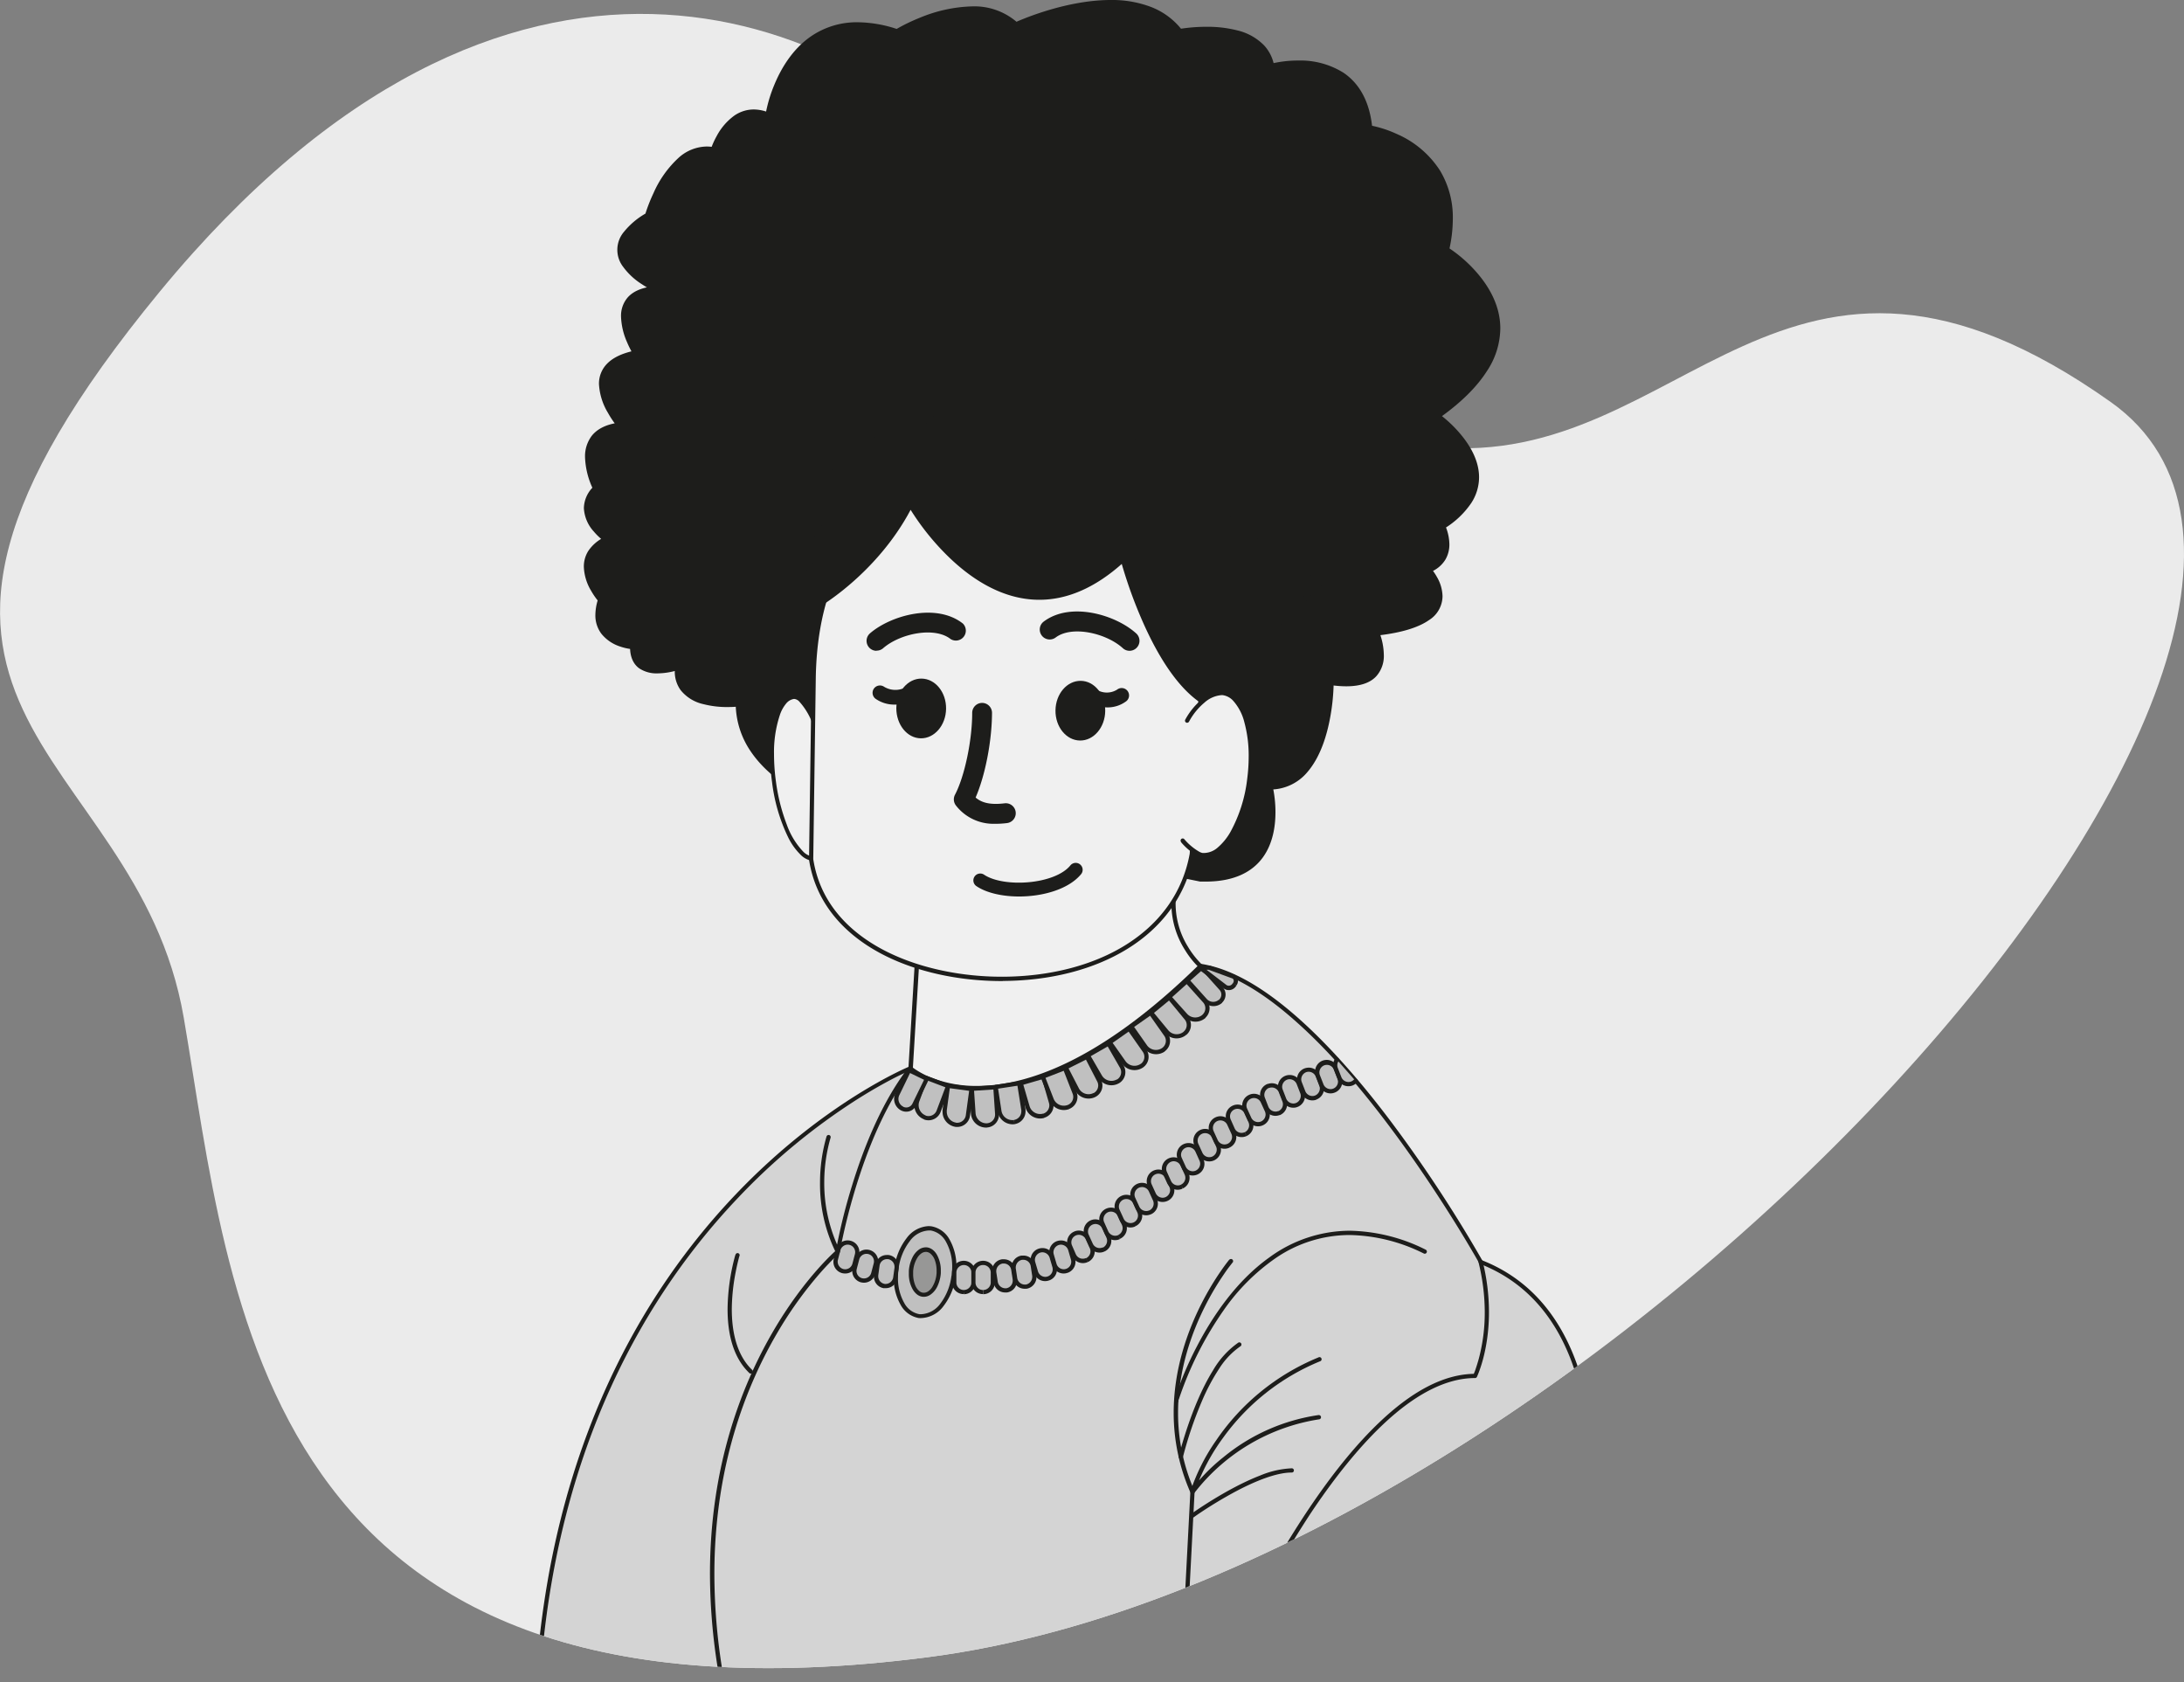 <svg xmlns="http://www.w3.org/2000/svg" xmlns:xlink="http://www.w3.org/1999/xlink" viewBox="0 0 564.33 434.56"><rect x="0" y="0" width="564.33" height="434.56" fill="#808080" stroke="none"/><defs><style>.cls-1{fill:none;}.cls-2{fill:#ebebeb;}.cls-3{clip-path:url(#clip-path);}.cls-4{fill:#d4d4d4;}.cls-5{fill:#1d1d1b;}.cls-6{fill:#f0f0f0;}.cls-7{fill:silver;}.cls-8{fill:#979796;}</style><clipPath id="clip-path" transform="translate(0 -63.25)"><path class="cls-1" d="M261.43,13.08C225.76-27.3,131.63,28.94,41.3,138.57s-6.17,115.8,6.18,187.6S66,513.77,239.71,491.38,630,227.11,545.43,167.13C460.51,106.92,424.59,41.72,360.51,35.54S277.9,31.73,261.43,13.08Z"/></clipPath></defs><g id="Layer_2" data-name="Layer 2"><g id="Layer_1-2" data-name="Layer 1"><path class="cls-2" d="M254.59,107.69c-35.67-40.38-123-78.75-213.29,30.88s-6.17,115.8,6.18,187.6S66,513.77,239.71,491.38,630,227.11,545.43,167.13C460.51,106.92,435,184.89,371,178.71S271.06,126.33,254.59,107.69Z" transform="translate(0 -63.25)"/><g class="cls-3"><path class="cls-4" d="M235.28,339.25s-87.94,35.84-96.28,158H425s4.17-28.68-14.77-38c0,0,9.31-55.52-27.6-70,0,0-39.8-71.49-72.37-76.5Z" transform="translate(0 -63.25)"/><path class="cls-5" d="M235.28,339.25l-.21-.51s-22.1,9-45.2,33.32S142.63,436,138.45,497.22a.55.55,0,0,0,.55.58H425a.55.55,0,0,0,.54-.47,52.76,52.76,0,0,0,.39-6.75,50.1,50.1,0,0,0-2.68-16.81c-2.17-6-6.05-11.68-12.77-15l-.25.49.54.1a99.89,99.89,0,0,0,1.06-15.18c0-8.8-1-20.18-5.16-30.61s-11.4-19.92-23.84-24.78l-.2.51.48-.26a349.15,349.15,0,0,0-24-36.44c-7-9.27-15.08-18.7-23.43-26.14s-17-12.91-25.33-14.2l-.26,0-74.94,26.44h0l.21.51.18.51,74.93-26.44-.18-.51-.08.54c8,1.22,16.5,6.56,24.76,13.94,12.41,11,24.23,26.63,32.93,39.44,4.35,6.41,7.92,12.12,10.41,16.23,1.24,2.06,2.21,3.71,2.87,4.85s1,1.77,1,1.77a.55.55,0,0,0,.28.24c12.1,4.74,19.15,13.93,23.21,24.16s5.09,21.49,5.08,30.21c0,4.4-.26,8.16-.52,10.81-.13,1.32-.26,2.37-.35,3.09-.05.36-.09.63-.12.82s0,.27,0,.27a.56.56,0,0,0,.29.59c6.42,3.15,10.12,8.57,12.24,14.37a49.26,49.26,0,0,1,2.61,16.44c0,2-.1,3.63-.19,4.79-.05.58-.1,1-.13,1.34l-.06.47.54.08v-.55H139v.55l.54,0c4.17-61,28.17-100.32,51.12-124.47a162.65,162.65,0,0,1,31-25.6c4.17-2.63,7.62-4.5,10-5.71,1.2-.6,2.14-1,2.78-1.33l.73-.32.24-.11-.2-.5.18.51Z" transform="translate(0 -63.25)"/><path class="cls-6" d="M236.86,312.81l-1.58,26.44s25.34,22.22,74.93-26.44c0,0-7.36-6.63-7-16.73Z" transform="translate(0 -63.25)"/><path class="cls-5" d="M236.86,312.81l-.54,0-1.59,26.43a.55.55,0,0,0,.19.45c.06,0,6,5.2,17.56,5.2,12.7,0,32.14-6.17,58.11-31.66a.56.56,0,0,0,.17-.4.6.6,0,0,0-.18-.4l-.07-.06a22.88,22.88,0,0,1-3.65-4.7,21.22,21.22,0,0,1-3.09-10.79c0-.25,0-.5,0-.75a.56.56,0,0,0-.2-.45.52.52,0,0,0-.48-.1l-66.38,16.73a.54.54,0,0,0-.41.5l.54,0,.14.53,66.38-16.73-.14-.53-.54,0c0,.27,0,.54,0,.8a22.37,22.37,0,0,0,3.58,11.9,22.67,22.67,0,0,0,3.58,4.46l.37-.4-.38-.39c-25.86,25.37-45,31.34-57.35,31.34a31.29,31.29,0,0,1-12.67-2.48,21.85,21.85,0,0,1-3.15-1.7c-.35-.23-.61-.42-.78-.55l-.19-.15,0,0h0l-.36.41.54,0,1.59-26.44-.55,0,.14.53Z" transform="translate(0 -63.25)"/><path class="cls-5" d="M214.09,271s-23.1-7.14-23.42-25.76c0,0-16.37,1.93-15.73-9.3,0,0-11.55,3.85-11.55-5.46,0,0-11.88-1-8.35-12.2,0,0-9-10.27,1.29-15.72,0,0-9-6.42-2.57-13.16,0,0-7.38-14.44,6.1-16.37,0,0-12.52-15.08,4.17-18.61,0,0-9.31-15.08,4.81-16.69,0,0-18.61-8.66-1.6-18.93,0,0,5.45-18.94,17-17,0,0,4.17-12.84,14.12-9,0,0,4.81-30.81,33.38-21.5,0,0,19.89-11.85,30.81-1.75,0,0,30.16-14,42.36,1.75,0,0,21.18-3.85,23.75,9,0,0,23.1-6.09,25.35,16,0,0,26,4.17,19.9,31.45,0,0,31.13,19.26-2.25,43,0,0,21.51,15.4,1.29,28.56,0,0,3.85,8-3.53,11.23,0,0,11.87,13.48-13.48,16.37,0,0,6.42,15.4-11.88,12.84,0,0,0,26.63-15.72,27,0,0,6.08,24.71-18.14,23.74Z" transform="translate(0 -63.25)"/><path class="cls-5" d="M214.09,271l.17-.52-.25-.09a45.7,45.7,0,0,1-12.27-6.52,29.61,29.61,0,0,1-7.22-7.67,21,21,0,0,1-3.31-11,.54.54,0,0,0-.61-.53l-.18,0c-.36,0-1.24.1-2.4.1a20.52,20.52,0,0,1-8-1.43,8.08,8.08,0,0,1-3.23-2.49,7,7,0,0,1-1.31-4.33c0-.2,0-.4,0-.6a.55.55,0,0,0-.22-.47.53.53,0,0,0-.5-.08l-.1,0a17.5,17.5,0,0,1-4.69.73,7.05,7.05,0,0,1-4.15-1.11c-1.1-.82-1.89-2.16-1.9-4.59a.53.53,0,0,0-.5-.54h-.08a13.15,13.15,0,0,1-4.62-1.47,7.69,7.69,0,0,1-2.64-2.33,6.88,6.88,0,0,1-1.16-4,12.45,12.45,0,0,1,.63-3.7.54.54,0,0,0-.11-.53l0,0a18.15,18.15,0,0,1-1.89-2.8,11.75,11.75,0,0,1-1.58-5.39,6.38,6.38,0,0,1,1-3.48,9.3,9.3,0,0,1,3.65-3.17.54.54,0,0,0,.29-.44.53.53,0,0,0-.23-.49l0,0a14.78,14.78,0,0,1-2.52-2.45,8.44,8.44,0,0,1-2.09-5.09,6.8,6.8,0,0,1,2.17-4.76.56.56,0,0,0,.09-.63l0,0a19.47,19.47,0,0,1-1.94-7.7,7.6,7.6,0,0,1,1.52-4.88c1.13-1.39,3-2.51,6.12-3a.52.52,0,0,0,.44-.34.57.57,0,0,0-.09-.55l-.05-.05a25.78,25.78,0,0,1-2.36-3.59,14.42,14.42,0,0,1-2-6.54,6.16,6.16,0,0,1,1.68-4.41c1.24-1.31,3.29-2.45,6.56-3.14a.51.51,0,0,0,.39-.32.52.52,0,0,0,0-.5l0,0a25.9,25.9,0,0,1-1.57-3.21,16,16,0,0,1-1.32-5.83,6.18,6.18,0,0,1,1.48-4.31c1.08-1.19,2.89-2.12,5.86-2.46a.54.54,0,0,0,.16-1l-.09-.05a24.13,24.13,0,0,1-4.58-3,13.61,13.61,0,0,1-2.65-2.92,6,6,0,0,1,.34-7.47,19,19,0,0,1,5.43-4.55.49.49,0,0,0,.24-.31l.06-.19a40.86,40.86,0,0,1,4.15-9,20.7,20.7,0,0,1,4.54-5.25,9.91,9.91,0,0,1,6.1-2.27,9.3,9.3,0,0,1,1.55.14.56.56,0,0,0,.61-.38l0-.09a20.37,20.37,0,0,1,2.71-5,12.12,12.12,0,0,1,3.05-2.92,7.71,7.71,0,0,1,4.21-1.26,9.37,9.37,0,0,1,3.4.68.52.52,0,0,0,.47,0,.53.53,0,0,0,.27-.39s0-.08,0-.24a37.17,37.17,0,0,1,4.82-12.26,23.15,23.15,0,0,1,6.86-7.14,19.82,19.82,0,0,1,11.06-3.15,31.9,31.9,0,0,1,9.89,1.73.55.55,0,0,0,.45-.05l.1-.06c1.07-.63,10.2-5.7,19-5.69a15.7,15.7,0,0,1,11,3.93.57.57,0,0,0,.61.09l.54-.24c2.49-1.08,13.24-5.44,23.67-5.43a27.49,27.49,0,0,1,9.67,1.58,17.5,17.5,0,0,1,7.82,5.68.56.56,0,0,0,.53.21l.12,0a43.1,43.1,0,0,1,6.62-.51A26.5,26.5,0,0,1,321.81,73a11.69,11.69,0,0,1,4,2.77,9.43,9.43,0,0,1,2.28,4.61.55.55,0,0,0,.25.36.54.54,0,0,0,.43.06l.12,0a29.55,29.55,0,0,1,6.51-.72,19.86,19.86,0,0,1,11.07,3c3.45,2.33,6.25,6.35,7,13.37a.54.54,0,0,0,.45.48l.22,0a29.89,29.89,0,0,1,10.94,4.73,22,22,0,0,1,6.39,6.93,22.51,22.51,0,0,1,2.82,11.36,35.6,35.6,0,0,1-.91,7.73.54.54,0,0,0,.24.59l.14.08a36.06,36.06,0,0,1,7,6.11c3,3.47,5.85,8.2,5.85,13.75a19.27,19.27,0,0,1-3.27,10.36c-2.36,3.72-6.16,7.68-11.94,11.79a.53.53,0,0,0-.23.45.54.54,0,0,0,.22.44l.11.08a32.32,32.32,0,0,1,5.23,5c2.29,2.76,4.39,6.4,4.38,10.27a11.07,11.07,0,0,1-1.82,6,21.33,21.33,0,0,1-6.59,6.24.55.55,0,0,0-.2.7h0a11.1,11.1,0,0,1,.94,4.32,6.64,6.64,0,0,1-.83,3.36,7,7,0,0,1-3.37,2.8.56.56,0,0,0-.32.38.53.53,0,0,0,.13.48l0,0a12.64,12.64,0,0,1,1.42,2.13,9.13,9.13,0,0,1,1.2,4.22,6.27,6.27,0,0,1-3,5.25c-2.31,1.66-6.29,3.1-12.78,3.84a.51.51,0,0,0-.41.26.56.56,0,0,0,0,.49l0,.1a15.76,15.76,0,0,1,1,5.21,6.83,6.83,0,0,1-1.63,4.78c-1.22,1.31-3.33,2.28-7,2.28a27.48,27.48,0,0,1-3.72-.28.54.54,0,0,0-.44.12.56.56,0,0,0-.18.42s0,.09,0,.29a51.9,51.9,0,0,1-2.32,14.15,22.35,22.35,0,0,1-4.58,8.26,11.33,11.33,0,0,1-8.28,3.71.55.55,0,0,0-.43.21.55.55,0,0,0-.09.47l0,.11a29.3,29.3,0,0,1,.64,6.16c0,3.46-.63,7.69-3,11s-6.55,5.8-13.89,5.81c-.43,0-.87,0-1.33,0l0,.54.11-.53-96.12-19.5-.11.54.17-.52-.17.52-.1.53L310.1,291h.09l1.37,0c7.58,0,12.17-2.66,14.77-6.27s3.24-8.06,3.24-11.65a30.93,30.93,0,0,0-.69-6.54l-.53.14v.54a12.53,12.53,0,0,0,9.49-4.53c3.43-4,5.09-9.69,5.93-14.43a54.38,54.38,0,0,0,.84-8.54h-.55l-.07.54a28,28,0,0,0,3.87.29c3.84,0,6.31-1,7.79-2.63a7.82,7.82,0,0,0,1.92-5.52,16.73,16.73,0,0,0-1.13-5.73l-.5.21.06.54c6.6-.75,10.74-2.21,13.29-4a7.36,7.36,0,0,0,3.45-6.13,10.37,10.37,0,0,0-1.46-5,13.82,13.82,0,0,0-1.45-2.12l-.41.36.21.5a7.94,7.94,0,0,0,3.88-3.26,7.7,7.7,0,0,0,1-3.9,12.56,12.56,0,0,0-1.06-4.81l-.49.24.29.46a22.53,22.53,0,0,0,6.93-6.58,12.22,12.22,0,0,0,2-6.62c0-4.56-2.58-8.61-5.11-11.53a33.08,33.08,0,0,0-5.07-4.74l-.32.45.32.44c5.87-4.17,9.78-8.23,12.23-12.09a20.23,20.23,0,0,0,3.44-11c0-6.33-3.4-11.54-6.74-15.17a35.6,35.6,0,0,0-6.71-5.7l-.29.46.53.12a36.44,36.44,0,0,0,.94-8,23.41,23.41,0,0,0-3.33-12.52,25.16,25.16,0,0,0-11.22-9.45,29.49,29.49,0,0,0-6.73-2.17l-.09.54.55,0c-.73-7.27-3.72-11.66-7.45-14.17a20.93,20.93,0,0,0-11.68-3.14,29.51,29.51,0,0,0-6.91.79l.14.52.53-.1A10.49,10.49,0,0,0,326.66,75a14.25,14.25,0,0,0-7-3.91,31,31,0,0,0-7.89-.92,43.48,43.48,0,0,0-6.94.55l.1.54.43-.34a18.52,18.52,0,0,0-8.29-6A28.37,28.37,0,0,0,287,63.25c-12.26,0-24.64,5.76-24.67,5.77l.23.5.37-.41a16.81,16.81,0,0,0-11.79-4.21,37.66,37.66,0,0,0-13.5,2.95,47,47,0,0,0-6.17,3l.28.47.17-.52A33,33,0,0,0,221.69,69a20.91,20.91,0,0,0-12.27,3.73c-4.78,3.36-7.67,8.36-9.37,12.5a36.41,36.41,0,0,0-2.22,7.49l.54.08.2-.51a10.65,10.65,0,0,0-3.8-.76,8.83,8.83,0,0,0-5.06,1.61,15.52,15.52,0,0,0-4.55,5.31,19.76,19.76,0,0,0-1.43,3.17l.52.17.09-.54a10.37,10.37,0,0,0-1.73-.15,11.08,11.08,0,0,0-7.15,2.81,27.19,27.19,0,0,0-6.6,9.23,42.35,42.35,0,0,0-2.15,5.5l.53.16-.28-.47a19.7,19.7,0,0,0-5.74,4.82,7.17,7.17,0,0,0-.23,9,17.54,17.54,0,0,0,4.78,4.47,25.47,25.47,0,0,0,2.84,1.65l.23-.5-.06-.54c-3.13.35-5.23,1.37-6.54,2.81a7.25,7.25,0,0,0-1.77,5A17.78,17.78,0,0,0,162,151.6a25.91,25.91,0,0,0,1.54,3.08l.47-.29-.11-.54c-3.41.73-5.69,1.93-7.13,3.46a7.31,7.31,0,0,0-2,5.16,16,16,0,0,0,2.33,7.45,23.92,23.92,0,0,0,2.31,3.43l.42-.35-.08-.54c-3.31.47-5.49,1.7-6.82,3.35a8.74,8.74,0,0,0-1.76,5.57,20.66,20.66,0,0,0,2.07,8.24l.49-.25-.4-.38a7.93,7.93,0,0,0-2.46,5.52,9.69,9.69,0,0,0,2.57,6.06A15.6,15.6,0,0,0,156,203l.32-.44-.26-.48A10.35,10.35,0,0,0,152,205.6a7.55,7.55,0,0,0-1.14,4.06,12.89,12.89,0,0,0,1.89,6.23,18.52,18.52,0,0,0,1.88,2.72l.41-.36-.52-.16a13.53,13.53,0,0,0-.68,4,7.9,7.9,0,0,0,1.51,4.83,10.22,10.22,0,0,0,5,3.39,13.23,13.23,0,0,0,3,.65l0-.54h-.55c0,2.66.94,4.45,2.34,5.47a8.05,8.05,0,0,0,4.8,1.32,18,18,0,0,0,5.13-.82l-.17-.51-.54,0c0,.23,0,.45,0,.67a8.09,8.09,0,0,0,1.52,5,10.4,10.4,0,0,0,5.86,3.61,24.4,24.4,0,0,0,6.26.75c1.61,0,2.7-.12,2.71-.12l-.06-.55h-.55A22.19,22.19,0,0,0,194,257.4c3.39,5,8.37,8.54,12.49,10.81a45,45,0,0,0,7.43,3.28H214Z" transform="translate(0 -63.25)"/><path class="cls-6" d="M217.37,274.67c1.57,11.55-2.26,9.84-6.62,10.44s-9.17-8.28-10.75-19.83.68-21.39,5-22S215.79,263.12,217.37,274.67Z" transform="translate(0 -63.25)"/><path class="cls-5" d="M217.37,274.67l-.55.07a32.89,32.89,0,0,1,.36,4.45,8.32,8.32,0,0,1-.53,3.39,2.52,2.52,0,0,1-.88,1.12,4.4,4.4,0,0,1-2.13.62c-.87.09-1.89.1-3,.25l-.35,0a4.29,4.29,0,0,1-2.81-1.38,19.67,19.67,0,0,1-4.19-6.94,48.51,48.51,0,0,1-2.79-11.06,52.56,52.56,0,0,1-.5-7.11A30.48,30.48,0,0,1,201.5,248a9.12,9.12,0,0,1,1.64-3,3.2,3.2,0,0,1,2-1.18h.12a2.07,2.07,0,0,1,1.32.73,17.47,17.47,0,0,1,3.07,4.88c3.16,6.73,6.2,17.9,7.2,25.3l.55-.07.54-.07a110.13,110.13,0,0,0-5-20.08,49.47,49.47,0,0,0-3.65-8.21,12,12,0,0,0-1.9-2.54,3.1,3.1,0,0,0-2.08-1H205a4.34,4.34,0,0,0-2.64,1.54,13.06,13.06,0,0,0-2.5,5.52,35.88,35.88,0,0,0-.87,8.29,52.9,52.9,0,0,0,.51,7.25,44.88,44.88,0,0,0,4.2,14.3,16.51,16.51,0,0,0,3.11,4.35,5.29,5.29,0,0,0,3.56,1.68,3.91,3.91,0,0,0,.49,0c.89-.12,1.77-.15,2.62-.21a9.09,9.09,0,0,0,1.83-.31,3.62,3.62,0,0,0,2.22-1.77,8.74,8.74,0,0,0,.78-4.17,34.13,34.13,0,0,0-.36-4.59Z" transform="translate(0 -63.25)"/><path class="cls-6" d="M259.12,316.13h0c-21.38.09-46.19-9-49.52-30.86l.64-46.65c1.12-80.62,100.82-56.49,100,5.54L308,283.87C304.12,305,283.12,316,259.12,316.13Z" transform="translate(0 -63.25)"/><path class="cls-5" d="M259.12,316.13l.24-.49h0l-.25-.06h-.31c-10.58,0-22-2.28-31.09-7.22s-15.94-12.52-17.57-23.18l-.54.09h.54l.65-46.65c.25-18,5.44-30.67,13.26-38.85s18.33-11.89,29.33-11.9c13.37,0,27.46,5.53,38.19,15.23a53.64,53.64,0,0,1,18.09,40.26v.79h.54l-.54,0-2.25,39.72.54,0-.53-.1c-1.89,10.4-8,18.29-16.61,23.64s-19.78,8.12-31.7,8.17v.55l.24-.49-.24.49v.54c12.08-.05,23.43-2.85,32.27-8.33s15.16-13.66,17.1-24.38v-.06l2.25-39.71v-.83a54.73,54.73,0,0,0-18.45-41.07c-10.92-9.88-25.25-15.51-38.92-15.51-11.24,0-22.06,3.82-30.12,12.23S210,220.4,209.7,238.61l-.65,46.65v.09c1.68,11,8.81,18.92,18.13,24s20.88,7.35,31.61,7.35h.32v-.54l-.25.49h0l.25.05Z" transform="translate(0 -63.25)"/><path class="cls-5" d="M257.05,276.07a23.62,23.62,0,0,0,3.14-.18,2.57,2.57,0,1,0-.6-5.11c-3.43.41-5.77,0-7.5-1.49,2.46-5.65,4.2-14.46,4.24-21.86a2.57,2.57,0,0,0-2.53-2.59h0a2.57,2.57,0,0,0-2.59,2.55c0,7.22-2,16.53-4.45,21.18a2.58,2.58,0,0,0,.25,2.78A12.26,12.26,0,0,0,257.05,276.07Z" transform="translate(0 -63.25)"/><path class="cls-5" d="M226.48,231.34a2.56,2.56,0,0,0,1.72-.63c4.37-3.8,13.27-5.64,17.42-2.37a2.57,2.57,0,0,0,3.18-4c-6.84-5.39-18.57-2.16-24,2.53a2.57,2.57,0,0,0,1.65,4.51Z" transform="translate(0 -63.25)"/><path class="cls-5" d="M291.83,231.38a2.58,2.58,0,0,0,1.77-4.48c-5.29-4.81-16.94-8.31-23.91-3.07a2.57,2.57,0,0,0,3.09,4.11c4.22-3.17,13.07-1.13,17.36,2.77A2.56,2.56,0,0,0,291.83,231.38Z" transform="translate(0 -63.25)"/><path class="cls-5" d="M272.73,246.76c-.06,4.26,2.77,7.75,6.32,7.8s6.47-3.37,6.53-7.62-2.77-7.76-6.32-7.8S272.79,242.5,272.73,246.76Z" transform="translate(0 -63.25)"/><path class="cls-5" d="M231.6,246.19c0,4.26,2.77,7.75,6.32,7.8s6.48-3.37,6.54-7.63-2.77-7.75-6.32-7.8S231.66,241.93,231.6,246.19Z" transform="translate(0 -63.25)"/><path class="cls-6" d="M305.59,280.46c1,1.32,3.72,3.58,5.1,3.76,5.23.67,10.67-8.16,12.15-19.72S321.28,243,316,242.36c-2.89-.37-7,2.8-9.3,7.1" transform="translate(0 -63.25)"/><path class="cls-5" d="M305.16,280.8a15.38,15.38,0,0,0,2.51,2.4,13,13,0,0,0,1.52,1,4.35,4.35,0,0,0,1.43.54c.21,0,.42,0,.63,0a6.55,6.55,0,0,0,4.08-1.64,19.36,19.36,0,0,0,5.05-7.29,41.69,41.69,0,0,0,3-11.3,45.21,45.21,0,0,0,.38-5.82,30,30,0,0,0-2-11.55,11.58,11.58,0,0,0-2.38-3.69,5.72,5.72,0,0,0-3.27-1.7,4.89,4.89,0,0,0-.54,0,8.43,8.43,0,0,0-5,2.16,17.77,17.77,0,0,0-4.31,5.26.55.55,0,0,0,.22.74.57.57,0,0,0,.75-.22,16.66,16.66,0,0,1,4-4.93,7.46,7.46,0,0,1,4.32-1.92,2.6,2.6,0,0,1,.4,0,4.51,4.51,0,0,1,2.64,1.39,13,13,0,0,1,2.95,5.64,32.73,32.73,0,0,1,1.11,8.82,45,45,0,0,1-.37,5.68,37.41,37.41,0,0,1-4.37,13.85,15.07,15.07,0,0,1-3.28,4,5.47,5.47,0,0,1-3.4,1.39,4.19,4.19,0,0,1-.5,0,3.06,3.06,0,0,1-1-.41,14.91,14.91,0,0,1-3.7-3.13.54.54,0,0,0-.76-.1.55.55,0,0,0-.1.77Z" transform="translate(0 -63.25)"/><path class="cls-5" d="M231.08,245.28a9.19,9.19,0,0,0,6.2-2.11,1.91,1.91,0,0,0-2.64-2.75,5.62,5.62,0,0,1-6.18.26,1.9,1.9,0,1,0-2.18,3.12A8.43,8.43,0,0,0,231.08,245.28Z" transform="translate(0 -63.25)"/><path class="cls-5" d="M286.05,246a8,8,0,0,0,4.81-1.48,1.91,1.91,0,1,0-2.21-3.11,5,5,0,0,1-5.82-.38,1.9,1.9,0,1,0-2.61,2.77A9.08,9.08,0,0,0,286.05,246Z" transform="translate(0 -63.25)"/><path class="cls-5" d="M262.9,294.85c6.39.09,13.31-1.84,16.53-5.87a1.79,1.79,0,0,0-2.79-2.23c-4.05,5.08-17.39,5.88-22.42,2.43a1.78,1.78,0,0,0-2,2.94C254.75,293.87,258.71,294.79,262.9,294.85Z" transform="translate(0 -63.25)"/><path class="cls-5" d="M206.07,222.11c1.93.32,19.9-10,29.21-28.25,0,0,24.07,42.37,54.88,14.13,0,0,7.21,27.18,20,36.17l30.66-29.76-48.14-38.83-48.14-5.46-27.92,9.95Z" transform="translate(0 -63.25)"/><path class="cls-5" d="M206.07,222.11l-.09.54h.19a3.07,3.07,0,0,0,.78-.14,24.45,24.45,0,0,0,5-2.59c6.62-4.16,17.28-13,23.79-25.82l-.48-.25-.48.27a65.18,65.18,0,0,0,9.33,12c5.9,6,14.34,12.08,24.45,12.08,6.74,0,14.17-2.72,21.95-9.85l-.37-.4-.53.14a118.72,118.72,0,0,0,5.23,14.79c3.44,8,8.45,17.06,15,21.68a.54.54,0,0,0,.69,0l30.66-29.75a.53.53,0,0,0,.17-.42.56.56,0,0,0-.2-.4l-48.14-38.83a.5.5,0,0,0-.29-.12l-48.13-5.46-.25,0-27.92,10a.56.56,0,0,0-.35.38l-10.59,42a.57.57,0,0,0,.07.44.62.62,0,0,0,.37.24l.09-.54.53.13,10.52-41.76,27.53-9.81,47.85,5.43L340,214.44l-30.22,29.32.38.4.32-.45c-6.26-4.37-11.27-13.34-14.65-21.22-1.7-3.94-3-7.61-3.87-10.28-.43-1.34-.76-2.43-1-3.19s-.34-1.17-.34-1.17a.53.53,0,0,0-.89-.26c-7.63,7-14.77,9.56-21.21,9.56-9.65,0-17.87-5.84-23.67-11.75a65.55,65.55,0,0,1-6.76-8.13c-.79-1.11-1.39-2-1.79-2.67l-.46-.75-.15-.26a.55.55,0,0,0-.49-.27.53.53,0,0,0-.47.3,66.86,66.86,0,0,1-17,20.7,59.39,59.39,0,0,1-7.68,5.44,27,27,0,0,1-2.64,1.38,8.88,8.88,0,0,1-.88.33,2.23,2.23,0,0,1-.46.1h0v0h0v0l-.09.54.53.13Z" transform="translate(0 -63.25)"/><path class="cls-5" d="M216.15,386.18s-8.2,7-16.37,21-16.33,34.9-16.33,62.76A155.38,155.38,0,0,0,186,497.35a.54.54,0,1,0,1.07-.19,155.14,155.14,0,0,1-2.48-27.22c0-27.65,8.09-48.38,16.17-62.21a101.54,101.54,0,0,1,11.12-15.56c1.51-1.72,2.77-3,3.65-3.88.44-.43.79-.75,1-1l.26-.24.09-.08a.54.54,0,0,0,.06-.77.55.55,0,0,0-.77-.06Z" transform="translate(0 -63.25)"/><path class="cls-5" d="M317.66,388.64c0,.05-14.38,17.07-14.39,39.58a51,51,0,0,0,4.36,20.68l.5-.22-.55,0-2.53,48.57a.53.53,0,0,0,.51.57.54.54,0,0,0,.58-.52l2.53-48.57,0-.25a49.8,49.8,0,0,1-4.27-20.24c0-11,3.53-20.75,7.07-27.72a70.59,70.59,0,0,1,4.87-8.2c.66-1,1.21-1.7,1.6-2.2l.44-.57a2.15,2.15,0,0,1,.16-.19.55.55,0,0,0-.84-.7Z" transform="translate(0 -63.25)"/><path class="cls-7" d="M255.11,354h0a3.39,3.39,0,0,1-3.58-3.13l-.42-6.32,6.13-.41.46,6.9A2.78,2.78,0,0,1,255.11,354Z" transform="translate(0 -63.25)"/><path class="cls-5" d="M255.11,354v-.55h-.22a2.83,2.83,0,0,1-2.81-2.63l-.39-5.78,5-.33.43,6.36v.15a2.24,2.24,0,0,1-2.08,2.22l0,.55v0l0,.54a3.33,3.33,0,0,0,3.1-3.31V351l-.46-6.9a.52.52,0,0,0-.19-.37.53.53,0,0,0-.4-.14l-6.12.41a.54.54,0,0,0-.51.58l.42,6.32a3.91,3.91,0,0,0,3.9,3.65h.26l0-.54v.55h0Z" transform="translate(0 -63.25)"/><path class="cls-7" d="M262.06,353.16h0a3.37,3.37,0,0,1-3.83-2.81l-1-6.27,6.07-.92,1,6.84A2.78,2.78,0,0,1,262.06,353.16Z" transform="translate(0 -63.25)"/><path class="cls-5" d="M262.06,353.16l-.08-.54a2,2,0,0,1-.42,0,2.84,2.84,0,0,1-2.79-2.4l-.87-5.72,5-.76,1,6.3a1.87,1.87,0,0,1,0,.34,2.24,2.24,0,0,1-1.9,2.2l.08.54.09.54a3.33,3.33,0,0,0,2.82-3.28,2.74,2.74,0,0,0,0-.5l-1-6.85a.55.55,0,0,0-.62-.45l-6.08.92a.55.55,0,0,0-.45.63l.95,6.26a3.93,3.93,0,0,0,3.87,3.32,4,4,0,0,0,.59-.05Z" transform="translate(0 -63.25)"/><path class="cls-7" d="M269.69,351.46h0a3.37,3.37,0,0,1-4.17-2.29l-1.78-6.08,5.9-1.72,1.94,6.64A2.79,2.79,0,0,1,269.69,351.46Z" transform="translate(0 -63.25)"/><path class="cls-5" d="M269.69,351.46l-.16-.52a3,3,0,0,1-.78.11,2.84,2.84,0,0,1-2.71-2l-1.62-5.56,4.85-1.41,1.78,6.12a2.16,2.16,0,0,1,.09.62,2.26,2.26,0,0,1-1.61,2.15l.16.52.15.52a3.33,3.33,0,0,0,2.26-4.12l-1.94-6.64a.54.54,0,0,0-.26-.33.56.56,0,0,0-.42,0l-5.89,1.72a.54.54,0,0,0-.37.68l1.77,6.08a3.93,3.93,0,0,0,3.76,2.81,3.74,3.74,0,0,0,1.09-.16Z" transform="translate(0 -63.25)"/><path class="cls-7" d="M276.1,349.22h0a3.38,3.38,0,0,1-4.36-1.91l-2.3-5.91,5.72-2.23,2.52,6.45A2.8,2.8,0,0,1,276.1,349.22Z" transform="translate(0 -63.25)"/><path class="cls-5" d="M276.1,349.22l-.2-.51a2.83,2.83,0,0,1-3.65-1.6l-2.1-5.4,4.7-1.83,2.32,5.94a2.22,2.22,0,0,1,.15.8,2.25,2.25,0,0,1-1.42,2.09l.2.51.2.51a3.35,3.35,0,0,0,2.11-3.11,3.39,3.39,0,0,0-.22-1.2L275.67,339a.52.52,0,0,0-.29-.31.58.58,0,0,0-.41,0l-5.73,2.23a.55.55,0,0,0-.31.71l2.3,5.91a3.94,3.94,0,0,0,5.07,2.22Z" transform="translate(0 -63.25)"/><path class="cls-7" d="M282.81,346.11h0a3.39,3.39,0,0,1-4.53-1.45l-2.9-5.63,5.46-2.82,3.17,6.15A2.79,2.79,0,0,1,282.81,346.11Z" transform="translate(0 -63.25)"/><path class="cls-5" d="M282.81,346.11l-.25-.49a2.82,2.82,0,0,1-3.79-1.21l-2.66-5.15L280.6,337l2.92,5.66a2.2,2.2,0,0,1,.25,1,2.23,2.23,0,0,1-1.21,2l.25.49.25.48a3.33,3.33,0,0,0,1.43-4.48L281.32,336a.54.54,0,0,0-.73-.23l-5.46,2.81a.55.55,0,0,0-.24.74l2.91,5.63a3.92,3.92,0,0,0,5.26,1.68Z" transform="translate(0 -63.25)"/><path class="cls-7" d="M288.86,342.58h0a3.36,3.36,0,0,1-4.59-1.23l-3.17-5.49,5.32-3.07,3.46,6A2.79,2.79,0,0,1,288.86,342.58Z" transform="translate(0 -63.25)"/><path class="cls-5" d="M288.86,342.58l-.27-.47a2.84,2.84,0,0,1-3.85-1l-2.9-5,4.38-2.52,3.18,5.52a2.24,2.24,0,0,1-.81,3.05l.27.47.27.48a3.35,3.35,0,0,0,1.22-4.55l-3.46-6a.55.55,0,0,0-.75-.2l-5.32,3.07a.55.55,0,0,0-.2.75l3.17,5.48a3.91,3.91,0,0,0,5.34,1.44Z" transform="translate(0 -63.25)"/><path class="cls-7" d="M295.07,338.53h0a3.36,3.36,0,0,1-4.68-.82l-3.65-5.18,5-3.53,4,5.65A2.8,2.8,0,0,1,295.07,338.53Z" transform="translate(0 -63.25)"/><path class="cls-5" d="M295.07,338.53l-.31-.45a2.78,2.78,0,0,1-1.62.51,2.84,2.84,0,0,1-2.31-1.19l-3.33-4.73,4.13-2.91L295.3,335a2.25,2.25,0,0,1-.54,3.11l.31.45.32.44a3.34,3.34,0,0,0,.8-4.63l-4-5.66a.6.6,0,0,0-.36-.22.55.55,0,0,0-.41.09l-5,3.54a.55.55,0,0,0-.13.76l3.65,5.18a3.93,3.93,0,0,0,5.45.94Z" transform="translate(0 -63.25)"/><path class="cls-7" d="M300.62,334.42h0a3.36,3.36,0,0,1-4.68-.81l-3.65-5.18,5-3.54,4,5.66A2.78,2.78,0,0,1,300.62,334.42Z" transform="translate(0 -63.25)"/><path class="cls-5" d="M300.62,334.42l-.31-.44a2.83,2.83,0,0,1-3.93-.68l-3.33-4.74,4.13-2.9,3.67,5.21a2.2,2.2,0,0,1,.4,1.28,2.26,2.26,0,0,1-.94,1.83l.31.44.32.45a3.34,3.34,0,0,0,1.4-2.72,3.3,3.3,0,0,0-.6-1.91l-4-5.66a.55.55,0,0,0-.36-.22.51.51,0,0,0-.41.09L292,328a.57.57,0,0,0-.13.77l3.65,5.18a3.93,3.93,0,0,0,5.45.94Z" transform="translate(0 -63.25)"/><path class="cls-7" d="M306.21,330.2h0a3.38,3.38,0,0,1-4.74-.45l-4-4.89,4.74-3.91,4.4,5.34A2.79,2.79,0,0,1,306.21,330.2Z" transform="translate(0 -63.25)"/><path class="cls-5" d="M306.21,330.2l-.35-.42a2.83,2.83,0,0,1-4-.38l-3.68-4.47,3.89-3.21,4.06,4.92a2.23,2.23,0,0,1-.3,3.14l.35.42.34.42a3.32,3.32,0,0,0,.45-4.68l-4.4-5.34a.55.55,0,0,0-.77-.07l-4.74,3.91a.54.54,0,0,0-.07.77l4,4.88a3.91,3.91,0,0,0,5.5.53Z" transform="translate(0 -63.25)"/><path class="cls-7" d="M311.1,325.79h0a3.38,3.38,0,0,1-4.75-.26l-4.23-4.71,4.57-4.11,4.62,5.16A2.78,2.78,0,0,1,311.1,325.79Z" transform="translate(0 -63.25)"/><path class="cls-5" d="M311.1,325.79l-.36-.41a2.83,2.83,0,0,1-4-.21l-3.87-4.31,3.76-3.37,4.26,4.74a2.2,2.2,0,0,1,.56,1.49,2.25,2.25,0,0,1-.73,1.66l.36.41.37.41a3.34,3.34,0,0,0,.25-4.7l-4.62-5.15a.55.55,0,0,0-.38-.18.51.51,0,0,0-.39.14l-4.57,4.1a.54.54,0,0,0-.05.77L306,325.9a3.93,3.93,0,0,0,5.52.3Z" transform="translate(0 -63.25)"/><path class="cls-7" d="M315.35,321.91h0a2.79,2.79,0,0,1-3.93-.22l-4.62-5.14,3.78-3.4,4.94,5.51A2.31,2.31,0,0,1,315.35,321.91Z" transform="translate(0 -63.25)"/><path class="cls-5" d="M315.35,321.91l-.37-.41a2.21,2.21,0,0,1-1.49.57,2.23,2.23,0,0,1-1.67-.74l-4.25-4.74,3-2.67,4.58,5.1a1.77,1.77,0,0,1-.14,2.48l.37.41.36.4a2.84,2.84,0,0,0,.22-4l-4.94-5.5a.56.56,0,0,0-.38-.19.6.6,0,0,0-.39.14l-3.79,3.4a.55.55,0,0,0,0,.77l4.62,5.15a3.34,3.34,0,0,0,4.7.25Z" transform="translate(0 -63.25)"/><path class="cls-7" d="M247,353.82h0a3.38,3.38,0,0,1-2.88-3.79l.86-6.28,6.09.84-.94,6.85A2.79,2.79,0,0,1,247,353.82Z" transform="translate(0 -63.25)"/><path class="cls-5" d="M247,353.82l.07-.54a2.84,2.84,0,0,1-2.43-2.79c0-.13,0-.26,0-.38h0l.78-5.73,5,.68-.86,6.32a2.25,2.25,0,0,1-2.21,1.93l-.31,0-.07.54-.07.54.45,0a3.33,3.33,0,0,0,3.29-2.87l.94-6.86a.52.52,0,0,0-.11-.4.53.53,0,0,0-.36-.22l-6.08-.83a.55.55,0,0,0-.62.47l-.86,6.28h0a4.89,4.89,0,0,0,0,.54,3.92,3.92,0,0,0,3.38,3.87Z" transform="translate(0 -63.25)"/><path class="cls-7" d="M239,351.93h0a3.39,3.39,0,0,1-2-4.34l2.25-5.92,5.74,2.17-2.45,6.47A2.79,2.79,0,0,1,239,351.93Z" transform="translate(0 -63.25)"/><path class="cls-5" d="M239,351.93l.19-.51a2.85,2.85,0,0,1-1.82-2.65,2.78,2.78,0,0,1,.18-1l2-5.42,4.73,1.79-2.26,6a2.23,2.23,0,0,1-2.1,1.44,2.38,2.38,0,0,1-.78-.14l-.19.51-.2.51a3.44,3.44,0,0,0,1.17.21,3.33,3.33,0,0,0,3.12-2.14l2.45-6.48a.53.53,0,0,0,0-.41.52.52,0,0,0-.31-.29l-5.74-2.17a.54.54,0,0,0-.7.31l-2.25,5.93a3.92,3.92,0,0,0,2.27,5Z" transform="translate(0 -63.25)"/><path class="cls-7" d="M233.19,349.67h0a2.81,2.81,0,0,1-1.3-3.74l3-6.21L239.5,342l-3.22,6.64A2.33,2.33,0,0,1,233.19,349.67Z" transform="translate(0 -63.25)"/><path class="cls-5" d="M233.19,349.67l.24-.5a2.25,2.25,0,0,1-1.28-2,2.3,2.3,0,0,1,.23-1l2.77-5.71,3.62,1.75-3,6.15a1.78,1.78,0,0,1-1.6,1,1.83,1.83,0,0,1-.76-.17l-.24.49-.24.49a2.88,2.88,0,0,0,3.82-1.33l3.22-6.65a.53.53,0,0,0,0-.41.59.59,0,0,0-.28-.32l-4.6-2.23a.55.55,0,0,0-.73.26l-3,6.21a3.36,3.36,0,0,0,1.56,4.47Z" transform="translate(0 -63.25)"/><path class="cls-7" d="M319.05,317.5l-.23.3a1.65,1.65,0,0,1-2.31.31l-6.39-4.9,2.28,0,6.4,2.35A1.36,1.36,0,0,1,319.05,317.5Z" transform="translate(0 -63.25)"/><path class="cls-5" d="M319.05,317.5l-.43-.33-.23.3a1.12,1.12,0,0,1-.88.43,1,1,0,0,1-.67-.23l-5.08-3.89h.54l6.31,2.31.19-.51-.33.43a.81.81,0,0,1,.32.65.84.84,0,0,1-.17.5l.43.33.44.33a1.92,1.92,0,0,0-.36-2.68l-.14-.08-6.4-2.34-.18,0-2.28,0a.54.54,0,0,0-.53.36.57.57,0,0,0,.19.62l6.39,4.89a2.2,2.2,0,0,0,3.08-.41l.23-.3Z" transform="translate(0 -63.25)"/><path class="cls-7" d="M246.38,392.93c-.86,6.26-4.86,10.88-8.94,10.32s-6.69-6.09-5.84-12.34,4.86-10.88,8.94-10.32S247.24,386.67,246.38,392.93Z" transform="translate(0 -63.25)"/><path class="cls-5" d="M246.38,392.93l-.54-.07A14.72,14.72,0,0,1,243,400a6.5,6.5,0,0,1-4.85,2.76c-.2,0-.4,0-.6,0a5.59,5.59,0,0,1-3.93-2.95,12.85,12.85,0,0,1-1.59-6.49,16.34,16.34,0,0,1,.16-2.29,14.62,14.62,0,0,1,2.88-7.13,6.48,6.48,0,0,1,4.84-2.76c.2,0,.4,0,.6,0a5.61,5.61,0,0,1,3.94,2.95,13,13,0,0,1,1.59,6.49,18.13,18.13,0,0,1-.16,2.29l.54.07.54.07a18.39,18.39,0,0,0,.17-2.43,14,14,0,0,0-1.74-7.05,6.66,6.66,0,0,0-4.73-3.47,6.3,6.3,0,0,0-.75-.05,7.49,7.49,0,0,0-5.69,3.17,15.74,15.74,0,0,0-3.12,7.66,18.51,18.51,0,0,0-.16,2.44,13.85,13.85,0,0,0,1.74,7,6.66,6.66,0,0,0,4.73,3.48,6.13,6.13,0,0,0,.74,0,7.53,7.53,0,0,0,5.7-3.17,15.73,15.73,0,0,0,3.11-7.67Z" transform="translate(0 -63.25)"/><path class="cls-8" d="M242.54,392.19c-.25,3.23-2,5.72-4,5.57s-3.35-2.89-3.11-6.11,2-5.72,4-5.57S242.79,389,242.54,392.19Z" transform="translate(0 -63.25)"/><path class="cls-5" d="M242.54,392.19l-.54,0a7.74,7.74,0,0,1-1.2,3.69,3.62,3.62,0,0,1-1,1,2,2,0,0,1-1.07.34h-.12a1.79,1.79,0,0,1-1-.38,3.81,3.81,0,0,1-1.18-1.71,7.6,7.6,0,0,1-.48-2.73c0-.23,0-.47,0-.7a7.53,7.53,0,0,1,1.2-3.69,3.73,3.73,0,0,1,1-1,2,2,0,0,1,1.07-.34h.13a1.86,1.86,0,0,1,1,.39,3.84,3.84,0,0,1,1.19,1.7,7.71,7.71,0,0,1,.47,2.74c0,.23,0,.46,0,.7l.54,0,.55,0q0-.39,0-.78a8.23,8.23,0,0,0-1-4,4.37,4.37,0,0,0-1.14-1.33,3,3,0,0,0-1.54-.6h-.21a3.09,3.09,0,0,0-1.66.51,5.49,5.49,0,0,0-1.84,2.23,9.08,9.08,0,0,0-.87,3.34q0,.39,0,.78a8,8,0,0,0,1,4,4.49,4.49,0,0,0,1.14,1.33,2.92,2.92,0,0,0,1.53.59h.21a3,3,0,0,0,1.66-.52,5.4,5.4,0,0,0,1.85-2.22,9.54,9.54,0,0,0,.87-3.34Z" transform="translate(0 -63.25)"/><path class="cls-7" d="M249.06,397.07h0a2.5,2.5,0,0,1-2.49-2.49V392a2.49,2.49,0,0,1,5,0v2.57A2.49,2.49,0,0,1,249.06,397.07Z" transform="translate(0 -63.25)"/><path class="cls-5" d="M249.06,397.07v-.55a1.93,1.93,0,0,1-1.37-.57,1.9,1.9,0,0,1-.57-1.37V392a1.95,1.95,0,0,1,1.94-1.94A1.95,1.95,0,0,1,251,392v2.57a1.95,1.95,0,0,1-1.94,1.94v1.09a3,3,0,0,0,3-3V392a3,3,0,0,0-6.07,0v2.57a3,3,0,0,0,3,3Z" transform="translate(0 -63.25)"/><path class="cls-7" d="M254,397.07h0a2.5,2.5,0,0,1-2.49-2.49V392a2.49,2.49,0,0,1,5,0v2.57A2.5,2.5,0,0,1,254,397.07Z" transform="translate(0 -63.25)"/><path class="cls-5" d="M254,397.07v-.55a1.95,1.95,0,0,1-1.94-1.94V392a1.95,1.95,0,0,1,1.94-1.94A1.95,1.95,0,0,1,256,392v2.57a1.9,1.9,0,0,1-.57,1.37,1.93,1.93,0,0,1-1.37.57v1.09a3,3,0,0,0,3-3V392a3,3,0,0,0-6.07,0v2.57a3,3,0,0,0,3,3Z" transform="translate(0 -63.25)"/><path class="cls-7" d="M260.12,396.61h0a2.5,2.5,0,0,1-2.84-2.09l-.39-2.53a2.49,2.49,0,0,1,4.92-.76l.39,2.54A2.5,2.5,0,0,1,260.12,396.61Z" transform="translate(0 -63.25)"/><path class="cls-5" d="M260.12,396.61l-.09-.54-.29,0a2,2,0,0,1-1.92-1.65l-.39-2.54a2.83,2.83,0,0,1,0-.29,2,2,0,0,1,1.65-1.92l.29,0a1.94,1.94,0,0,1,1.92,1.65l.39,2.53c0,.1,0,.2,0,.3a2,2,0,0,1-1.65,1.92l.09.54.08.54a3,3,0,0,0,2.57-3,3.55,3.55,0,0,0,0-.46l-.39-2.54a3,3,0,0,0-3-2.57l-.46,0a3,3,0,0,0-2.57,3,3.55,3.55,0,0,0,0,.46l.39,2.54a3,3,0,0,0,3,2.57l.46,0Z" transform="translate(0 -63.25)"/><path class="cls-7" d="M265.15,395.65h0a2.51,2.51,0,0,1-2.84-2.09l-.38-2.53a2.48,2.48,0,1,1,4.91-.76l.39,2.54A2.49,2.49,0,0,1,265.15,395.65Z" transform="translate(0 -63.25)"/><path class="cls-5" d="M265.15,395.65l-.08-.54-.3,0a2,2,0,0,1-1.92-1.65l-.38-2.54a1.43,1.43,0,0,1,0-.29,2,2,0,0,1,1.65-1.92l.29,0a1.94,1.94,0,0,1,1.92,1.65l.39,2.54a1.37,1.37,0,0,1,0,.29,2,2,0,0,1-1.65,1.92l.09.54.08.54a3.06,3.06,0,0,0,2.58-3,3.57,3.57,0,0,0,0-.46l-.39-2.54a3,3,0,0,0-3-2.57l-.45,0a3,3,0,0,0-2.58,3,2.38,2.38,0,0,0,0,.46l.38,2.54a3,3,0,0,0,3,2.57,3.55,3.55,0,0,0,.46,0Z" transform="translate(0 -63.25)"/><path class="cls-7" d="M270.77,393.56h0a2.48,2.48,0,0,1-3.08-1.69l-.72-2.46a2.48,2.48,0,1,1,4.77-1.39l.72,2.46A2.48,2.48,0,0,1,270.77,393.56Z" transform="translate(0 -63.25)"/><path class="cls-5" d="M270.77,393.56l-.15-.52a2,2,0,0,1-.54.08,2,2,0,0,1-1.87-1.4l-.72-2.46a2.08,2.08,0,0,1-.08-.54,2,2,0,0,1,1.4-1.87,2,2,0,0,1,.54-.08,2,2,0,0,1,1.87,1.4l.72,2.46a2,2,0,0,1,.07.54,1.93,1.93,0,0,1-1.39,1.87l.15.52.16.53a3,3,0,0,0,2.06-3.76l-.72-2.47a3,3,0,0,0-2.92-2.18,3.17,3.17,0,0,0-.85.12,3,3,0,0,0-2.06,3.76l.72,2.47a3,3,0,0,0,3.76,2.06Z" transform="translate(0 -63.25)"/><path class="cls-7" d="M275.56,391.6h0a2.49,2.49,0,0,1-3.08-1.69l-.72-2.47a2.48,2.48,0,1,1,4.77-1.39l.72,2.46A2.49,2.49,0,0,1,275.56,391.6Z" transform="translate(0 -63.25)"/><path class="cls-5" d="M275.56,391.6l-.15-.53a1.68,1.68,0,0,1-.54.08,1.94,1.94,0,0,1-1.87-1.4l-.72-2.46a2,2,0,0,1-.08-.54,2,2,0,0,1,1.4-1.87,2,2,0,0,1,.54-.08,2,2,0,0,1,1.87,1.4l.72,2.47a2,2,0,0,1,.07.54,1.93,1.93,0,0,1-1.39,1.86l.15.53.16.52a3,3,0,0,0,2.18-2.91,3.12,3.12,0,0,0-.12-.85l-.72-2.46a3,3,0,0,0-2.92-2.19,3.17,3.17,0,0,0-.85.12,3,3,0,0,0-2.18,2.92,3.12,3.12,0,0,0,.12.85l.72,2.46a3,3,0,0,0,3.76,2.06Z" transform="translate(0 -63.25)"/><path class="cls-7" d="M280.84,388.75h0a2.49,2.49,0,0,1-3.3-1.23l-1.07-2.33a2.49,2.49,0,1,1,4.53-2.07l1.07,2.34A2.5,2.5,0,0,1,280.84,388.75Z" transform="translate(0 -63.25)"/><path class="cls-5" d="M280.84,388.75l-.23-.49a2.05,2.05,0,0,1-.8.17A1.94,1.94,0,0,1,278,387.3L277,385a1.89,1.89,0,0,1-.17-.8,1.94,1.94,0,0,1,1.13-1.77,1.89,1.89,0,0,1,.8-.17,1.94,1.94,0,0,1,1.77,1.13l1.07,2.33a1.89,1.89,0,0,1,.17.8,2,2,0,0,1-1.13,1.78l.23.49.22.5a3,3,0,0,0,1.78-2.77,2.92,2.92,0,0,0-.28-1.25l-1.06-2.34a3.05,3.05,0,0,0-2.77-1.77,2.92,2.92,0,0,0-1.25.28,3,3,0,0,0-1.78,2.76,3,3,0,0,0,.28,1.26l1.06,2.33a3,3,0,0,0,4,1.5Z" transform="translate(0 -63.25)"/><path class="cls-7" d="M285.17,386h0a2.49,2.49,0,0,1-3.3-1.23l-1.07-2.33a2.49,2.49,0,0,1,4.53-2.07l1.07,2.34A2.5,2.5,0,0,1,285.17,386Z" transform="translate(0 -63.25)"/><path class="cls-5" d="M285.17,386l-.23-.5a1.9,1.9,0,0,1-.8.18,1.94,1.94,0,0,1-1.77-1.13l-1.07-2.34a1.89,1.89,0,0,1-.17-.8,1.94,1.94,0,0,1,1.13-1.77,1.9,1.9,0,0,1,.8-.18,2,2,0,0,1,1.77,1.14L285.9,383a1.89,1.89,0,0,1,.17.8,2,2,0,0,1-1.13,1.78l.23.49.22.5a3,3,0,0,0,1.77-2.77,2.77,2.77,0,0,0-.27-1.25l-1.06-2.34a3,3,0,0,0-5.8,1.27,2.92,2.92,0,0,0,.28,1.25l1.06,2.34a3,3,0,0,0,4,1.5Z" transform="translate(0 -63.25)"/><path class="cls-7" d="M289.17,382.82h0a2.48,2.48,0,0,1-3.29-1.23l-1.07-2.33a2.49,2.49,0,0,1,4.53-2.07l1.06,2.34A2.48,2.48,0,0,1,289.17,382.82Z" transform="translate(0 -63.25)"/><path class="cls-5" d="M289.17,382.82l-.22-.49a2.05,2.05,0,0,1-.8.17,2,2,0,0,1-1.78-1.13L285.31,379a1.9,1.9,0,0,1-.18-.8,2,2,0,0,1,1.14-1.77,1.89,1.89,0,0,1,.8-.17,2,2,0,0,1,1.77,1.13l1.07,2.33a2.05,2.05,0,0,1,.17.8,2,2,0,0,1-1.13,1.78l.22.49.23.5a3,3,0,0,0,1.5-4L289.83,377a3,3,0,0,0-2.76-1.77,3,3,0,0,0-1.26.28,3,3,0,0,0-1.77,2.76,3.14,3.14,0,0,0,.27,1.26l1.07,2.33a3,3,0,0,0,4,1.5Z" transform="translate(0 -63.25)"/><path class="cls-7" d="M293.15,379.55h0a2.5,2.5,0,0,1-3.3-1.23L288.78,376a2.49,2.49,0,0,1,4.53-2.06l1.07,2.33A2.51,2.51,0,0,1,293.15,379.55Z" transform="translate(0 -63.25)"/><path class="cls-5" d="M293.15,379.55l-.23-.5a1.89,1.89,0,0,1-.8.17,1.94,1.94,0,0,1-1.77-1.13l-1.07-2.33a1.89,1.89,0,0,1-.17-.8,2,2,0,0,1,1.13-1.78,2.05,2.05,0,0,1,.8-.17,1.94,1.94,0,0,1,1.77,1.13l1.07,2.34a1.89,1.89,0,0,1,.17.8,1.94,1.94,0,0,1-1.13,1.77l.23.5.22.49a3,3,0,0,0,1.78-2.76,3,3,0,0,0-.28-1.26l-1.06-2.33a3,3,0,0,0-2.77-1.77,2.91,2.91,0,0,0-1.25.27A3,3,0,0,0,288,375a2.92,2.92,0,0,0,.28,1.25l1.06,2.34a3.05,3.05,0,0,0,2.77,1.77,2.92,2.92,0,0,0,1.25-.28Z" transform="translate(0 -63.25)"/><path class="cls-7" d="M297.19,376.44h0a2.49,2.49,0,0,1-3.29-1.23l-1.07-2.34a2.49,2.49,0,0,1,4.53-2.06l1.06,2.33A2.49,2.49,0,0,1,297.19,376.44Z" transform="translate(0 -63.25)"/><path class="cls-5" d="M297.19,376.44l-.22-.5a1.89,1.89,0,0,1-.8.17A1.94,1.94,0,0,1,294.4,375l-1.07-2.33a2.07,2.07,0,0,1-.18-.8,2,2,0,0,1,1.14-1.78,2.05,2.05,0,0,1,.8-.17,1.94,1.94,0,0,1,1.77,1.13l1.07,2.34a2.05,2.05,0,0,1,.17.8,1.94,1.94,0,0,1-1.13,1.77l.22.5.23.49a3,3,0,0,0,1.77-2.76,3,3,0,0,0-.27-1.26l-1.07-2.33a3,3,0,0,0-2.76-1.77,3,3,0,0,0-1.26.27,3,3,0,0,0-1.5,4l1.07,2.34a3.05,3.05,0,0,0,2.77,1.77,2.92,2.92,0,0,0,1.25-.28Z" transform="translate(0 -63.25)"/><path class="cls-7" d="M301.44,373h0a2.49,2.49,0,0,1-3.29-1.23l-1.07-2.34a2.48,2.48,0,0,1,4.52-2.06l1.07,2.33A2.49,2.49,0,0,1,301.44,373Z" transform="translate(0 -63.25)"/><path class="cls-5" d="M301.44,373l-.23-.5a1.9,1.9,0,0,1-.8.18,2,2,0,0,1-1.77-1.14l-1.06-2.33a1.9,1.9,0,0,1-.18-.8,1.94,1.94,0,0,1,1.13-1.77,1.9,1.9,0,0,1,.8-.18,2,2,0,0,1,1.78,1.13l1.06,2.34a1.9,1.9,0,0,1,.18.8,2,2,0,0,1-1.14,1.77l.23.5.23.5a3,3,0,0,0,1.5-4l-1.07-2.34a3.05,3.05,0,0,0-2.77-1.77,3.09,3.09,0,0,0-1.25.27,3,3,0,0,0-1.5,4l1.07,2.34a3,3,0,0,0,2.76,1.77,3.14,3.14,0,0,0,1.26-.27Z" transform="translate(0 -63.25)"/><path class="cls-7" d="M305.38,369.81h0a2.48,2.48,0,0,1-3.29-1.23L301,366.25a2.49,2.49,0,1,1,4.53-2.07l1.06,2.34A2.48,2.48,0,0,1,305.38,369.81Z" transform="translate(0 -63.25)"/><path class="cls-5" d="M305.38,369.81l-.22-.5a1.9,1.9,0,0,1-.8.18,1.94,1.94,0,0,1-1.77-1.13L301.52,366a1.9,1.9,0,0,1-.18-.8,2,2,0,0,1,1.14-1.77,1.9,1.9,0,0,1,.8-.18,2,2,0,0,1,1.77,1.14l1.07,2.33a2.05,2.05,0,0,1,.17.8,1.94,1.94,0,0,1-1.13,1.77l.22.5.23.5a3,3,0,0,0,1.77-2.77,2.91,2.91,0,0,0-.27-1.25L306,364a3,3,0,0,0-2.76-1.77,3.14,3.14,0,0,0-1.26.27,3,3,0,0,0-1.5,4l1.07,2.34a3,3,0,0,0,4,1.5Z" transform="translate(0 -63.25)"/><path class="cls-7" d="M309.21,366.16h0a2.49,2.49,0,0,1-3.29-1.23l-1.07-2.34a2.48,2.48,0,0,1,4.52-2.06l1.07,2.33A2.49,2.49,0,0,1,309.21,366.16Z" transform="translate(0 -63.25)"/><path class="cls-5" d="M309.21,366.16l-.22-.5a1.94,1.94,0,0,1-.8.18,2,2,0,0,1-1.78-1.14l-1.06-2.33a1.9,1.9,0,0,1-.18-.8,2,2,0,0,1,1.14-1.77,1.9,1.9,0,0,1,.8-.18,2,2,0,0,1,1.77,1.13l1.06,2.34a1.9,1.9,0,0,1,.18.8,2,2,0,0,1-1.14,1.77l.23.5.23.5a3,3,0,0,0,1.5-4l-1.07-2.34a3,3,0,0,0-2.76-1.77,3.11,3.11,0,0,0-1.26.27,3,3,0,0,0-1.5,4l1.07,2.34a3,3,0,0,0,2.77,1.77,3.09,3.09,0,0,0,1.25-.27Z" transform="translate(0 -63.25)"/><path class="cls-7" d="M313.5,362.52h0a2.5,2.5,0,0,1-3.3-1.22L309.13,359a2.49,2.49,0,0,1,4.53-2.07l1.06,2.34A2.49,2.49,0,0,1,313.5,362.52Z" transform="translate(0 -63.25)"/><path class="cls-5" d="M313.5,362.52l-.23-.49a1.89,1.89,0,0,1-.8.17,1.94,1.94,0,0,1-1.77-1.13l-1.07-2.34a1.89,1.89,0,0,1-.17-.8,1.94,1.94,0,0,1,1.13-1.77,1.89,1.89,0,0,1,.8-.17,1.94,1.94,0,0,1,1.77,1.13l1.07,2.34a1.88,1.88,0,0,1,.17.79,2,2,0,0,1-1.13,1.78l.23.49.22.5a3,3,0,0,0,1.77-2.77,2.94,2.94,0,0,0-.27-1.25l-1.06-2.33a3.06,3.06,0,0,0-2.77-1.78,2.92,2.92,0,0,0-1.25.28,3,3,0,0,0-1.78,2.76,3,3,0,0,0,.28,1.26l1.06,2.33a3,3,0,0,0,2.77,1.77,2.91,2.91,0,0,0,1.25-.27Z" transform="translate(0 -63.25)"/><path class="cls-7" d="M317.45,359.23h0a2.5,2.5,0,0,1-3.3-1.23l-1.06-2.33a2.49,2.49,0,1,1,4.52-2.07l1.07,2.34A2.49,2.49,0,0,1,317.45,359.23Z" transform="translate(0 -63.25)"/><path class="cls-5" d="M317.45,359.23l-.23-.49a2.05,2.05,0,0,1-.8.17,1.94,1.94,0,0,1-1.77-1.13l-1.07-2.34a2.05,2.05,0,0,1-.17-.8,1.94,1.94,0,0,1,1.13-1.77,1.89,1.89,0,0,1,.8-.17,1.94,1.94,0,0,1,1.77,1.13l1.07,2.33a1.9,1.9,0,0,1,.18.8,2,2,0,0,1-1.14,1.78l.23.49.23.5a3,3,0,0,0,1.5-4l-1.07-2.34a3.05,3.05,0,0,0-2.77-1.77,2.92,2.92,0,0,0-1.25.28,3,3,0,0,0-1.77,2.76,3.14,3.14,0,0,0,.27,1.26l1.07,2.33a3,3,0,0,0,2.76,1.77,3.14,3.14,0,0,0,1.26-.27Z" transform="translate(0 -63.25)"/><path class="cls-7" d="M321.84,356.24h0a2.49,2.49,0,0,1-3.3-1.23l-1.07-2.33a2.49,2.49,0,1,1,4.53-2.07l1.07,2.34A2.5,2.5,0,0,1,321.84,356.24Z" transform="translate(0 -63.25)"/><path class="cls-5" d="M321.84,356.24l-.23-.49a2.05,2.05,0,0,1-.8.17,1.94,1.94,0,0,1-1.77-1.13L318,352.45a1.89,1.89,0,0,1-.17-.8,1.94,1.94,0,0,1,1.13-1.77,1.89,1.89,0,0,1,.8-.17,1.94,1.94,0,0,1,1.77,1.13l1.07,2.33a1.92,1.92,0,0,1,.17.8,2,2,0,0,1-1.13,1.78l.23.49.22.5a3,3,0,0,0,1.78-2.77,3,3,0,0,0-.28-1.25l-1.06-2.33a3,3,0,0,0-2.77-1.78,2.92,2.92,0,0,0-1.25.28,3,3,0,0,0-1.78,2.76,3,3,0,0,0,.28,1.26l1.06,2.33a3,3,0,0,0,2.77,1.77,2.91,2.91,0,0,0,1.25-.27Z" transform="translate(0 -63.25)"/><path class="cls-7" d="M326.11,353.45h0a2.48,2.48,0,0,1-3.29-1.23l-1.07-2.33a2.49,2.49,0,0,1,4.53-2.07l1.06,2.34A2.48,2.48,0,0,1,326.11,353.45Z" transform="translate(0 -63.25)"/><path class="cls-5" d="M326.11,353.45l-.22-.49a2.05,2.05,0,0,1-.8.17,1.94,1.94,0,0,1-1.77-1.13l-1.07-2.34a1.9,1.9,0,0,1-.18-.8,2,2,0,0,1,1.14-1.77,1.89,1.89,0,0,1,.8-.17,1.94,1.94,0,0,1,1.77,1.13l1.07,2.33a2.05,2.05,0,0,1,.17.8,2,2,0,0,1-1.13,1.78l.22.49.23.5a3,3,0,0,0,1.77-2.77,2.94,2.94,0,0,0-.27-1.25l-1.07-2.33a3,3,0,0,0-2.76-1.78,3,3,0,0,0-1.26.28,3,3,0,0,0-1.77,2.76,3,3,0,0,0,.28,1.26l1.06,2.33a3,3,0,0,0,2.77,1.77,2.91,2.91,0,0,0,1.25-.27Z" transform="translate(0 -63.25)"/><path class="cls-7" d="M330.46,350.8h0a2.5,2.5,0,0,1-3.22-1.41l-.93-2.39a2.49,2.49,0,0,1,1.41-3.22h0a2.5,2.5,0,0,1,3.23,1.41l.93,2.39A2.49,2.49,0,0,1,330.46,350.8Z" transform="translate(0 -63.25)"/><path class="cls-5" d="M330.46,350.8l-.2-.51a1.84,1.84,0,0,1-.69.13,2,2,0,0,1-1.82-1.23l-.93-2.39a1.93,1.93,0,0,1-.13-.7,2,2,0,0,1,1.23-1.82l-.2-.5v.54h0l.2,0a2.16,2.16,0,0,1,.7-.13,2,2,0,0,1,1.82,1.24l.93,2.39a1.94,1.94,0,0,1-1.11,2.51l.2.51.2.51a3.06,3.06,0,0,0,1.73-3.93l-.94-2.39a3,3,0,0,0-2.83-1.93,3,3,0,0,0-1.09.21l.19.51v-.55h0l-.19,0a3,3,0,0,0-1.94,2.83,3,3,0,0,0,.21,1.09l.93,2.4a3.06,3.06,0,0,0,2.84,1.93,3,3,0,0,0,1.09-.21Z" transform="translate(0 -63.25)"/><path class="cls-7" d="M335.08,348.71h0a2.49,2.49,0,0,1-3.22-1.41l-.94-2.4a2.49,2.49,0,0,1,4.64-1.8l.93,2.39A2.5,2.5,0,0,1,335.08,348.71Z" transform="translate(0 -63.25)"/><path class="cls-5" d="M335.08,348.71l-.2-.51a1.93,1.93,0,0,1-.7.13,2,2,0,0,1-1.82-1.23l-.93-2.4a1.87,1.87,0,0,1-.13-.69,2,2,0,0,1,1.24-1.82,1.87,1.87,0,0,1,.69-.13,2,2,0,0,1,1.82,1.24l.93,2.39a1.89,1.89,0,0,1,.13.7,2,2,0,0,1-1.23,1.81l.2.51.2.51a3.06,3.06,0,0,0,1.93-2.83,3,3,0,0,0-.21-1.1l-.93-2.39a3,3,0,0,0-2.84-1.93,3,3,0,0,0-1.09.2,3,3,0,0,0-1.93,2.84,3,3,0,0,0,.2,1.09l.94,2.39a3,3,0,0,0,2.83,1.93,2.77,2.77,0,0,0,1.09-.2Z" transform="translate(0 -63.25)"/><path class="cls-7" d="M340,346.78h0a2.5,2.5,0,0,1-3.22-1.41l-.93-2.4a2.49,2.49,0,1,1,4.64-1.8l.93,2.39A2.49,2.49,0,0,1,340,346.78Z" transform="translate(0 -63.25)"/><path class="cls-5" d="M340,346.78l-.19-.51a1.93,1.93,0,0,1-.7.13,2,2,0,0,1-1.82-1.23l-.93-2.39a1.93,1.93,0,0,1-.13-.7,2,2,0,0,1,1.23-1.82,1.93,1.93,0,0,1,.7-.13,2,2,0,0,1,1.82,1.24l.93,2.39a1.89,1.89,0,0,1,.13.7,2,2,0,0,1-1.23,1.81l.19.51.2.51a3.06,3.06,0,0,0,1.73-3.93L341,341a3,3,0,0,0-2.84-1.93,3.22,3.22,0,0,0-1.09.2,3,3,0,0,0-1.93,2.84,3,3,0,0,0,.2,1.09l.93,2.4a3.06,3.06,0,0,0,2.84,1.93,3,3,0,0,0,1.09-.21Z" transform="translate(0 -63.25)"/><path class="cls-7" d="M344.69,345h0a2.5,2.5,0,0,1-3.22-1.41l-.93-2.39a2.49,2.49,0,0,1,4.63-1.81l.93,2.39A2.48,2.48,0,0,1,344.69,345Z" transform="translate(0 -63.25)"/><path class="cls-5" d="M344.69,345l-.2-.51a1.89,1.89,0,0,1-.7.13,2,2,0,0,1-1.81-1.23l-.93-2.39a1.93,1.93,0,0,1-.13-.7,2,2,0,0,1,1.23-1.82,2.16,2.16,0,0,1,.7-.13,1.94,1.94,0,0,1,1.81,1.24l.94,2.39a2.16,2.16,0,0,1,.13.7,1.94,1.94,0,0,1-1.24,1.81l.2.51.2.51a3,3,0,0,0,1.72-3.93l-.93-2.39a3,3,0,0,0-5.86,1.11,3,3,0,0,0,.21,1.09l.93,2.4a3.06,3.06,0,0,0,2.83,1.93,3,3,0,0,0,1.1-.21Z" transform="translate(0 -63.25)"/><path class="cls-7" d="M228.54,395.48h0a2.48,2.48,0,0,1-2.13-2.8l.35-2.54a2.49,2.49,0,0,1,4.93.67l-.35,2.55A2.49,2.49,0,0,1,228.54,395.48Z" transform="translate(0 -63.25)"/><path class="cls-5" d="M228.54,395.48l.07-.54a2,2,0,0,1-1.68-1.92l0-.26h0l.35-2.55a1.94,1.94,0,0,1,1.92-1.67h.26a2,2,0,0,1,1.68,1.93v.26l-.35,2.54a2,2,0,0,1-1.93,1.68l-.26,0-.07.54-.08.55a2.88,2.88,0,0,0,.41,0,3,3,0,0,0,3-2.62l.35-2.54a2.93,2.93,0,0,0,0-.41,3,3,0,0,0-2.63-3,2.73,2.73,0,0,0-.41,0,3,3,0,0,0-3,2.63l-.35,2.54h0a3.19,3.19,0,0,0,0,.42,3,3,0,0,0,2.62,3Z" transform="translate(0 -63.25)"/><path class="cls-7" d="M222.62,394h0a2.51,2.51,0,0,1-1.78-3l.65-2.48a2.49,2.49,0,1,1,4.81,1.26l-.65,2.48A2.5,2.5,0,0,1,222.62,394Z" transform="translate(0 -63.25)"/><path class="cls-5" d="M222.62,394l.14-.53a1.94,1.94,0,0,1-1.45-1.88,2.12,2.12,0,0,1,.06-.49h0l.65-2.48a1.94,1.94,0,0,1,1.88-1.45,2,2,0,0,1,.48.06,1.93,1.93,0,0,1,1.45,1.88,2.12,2.12,0,0,1-.06.49l-.65,2.48a1.94,1.94,0,0,1-1.88,1.45,2,2,0,0,1-.48-.06l-.14.53-.14.53a3.3,3.3,0,0,0,.76.1,3.06,3.06,0,0,0,2.94-2.27l.65-2.49a2.84,2.84,0,0,0,.1-.76,3.05,3.05,0,0,0-2.27-2.94,3.3,3.3,0,0,0-.76-.1,3.05,3.05,0,0,0-2.94,2.27l-.65,2.49h0a3,3,0,0,0-.1.77,3.05,3.05,0,0,0,2.27,2.94Z" transform="translate(0 -63.25)"/><path class="cls-7" d="M217.77,391.63h0a2.49,2.49,0,0,1-1.78-3l.64-2.48a2.49,2.49,0,0,1,4.82,1.25l-.65,2.49A2.5,2.5,0,0,1,217.77,391.63Z" transform="translate(0 -63.25)"/><path class="cls-5" d="M217.77,391.63l.13-.53a2,2,0,0,1-1.45-1.88,2.05,2.05,0,0,1,.06-.49h0l.64-2.48a2,2,0,0,1,1.88-1.46,2.07,2.07,0,0,1,.49.07,1.94,1.94,0,0,1,1.45,1.88,2.12,2.12,0,0,1-.06.49l-.65,2.48a1.94,1.94,0,0,1-1.88,1.45,2.12,2.12,0,0,1-.49-.06l-.13.53-.14.53a3.29,3.29,0,0,0,.76.09,3,3,0,0,0,2.94-2.26l.65-2.49a3.29,3.29,0,0,0,.09-.76,3,3,0,0,0-2.26-2.94,2.91,2.91,0,0,0-.77-.1,3,3,0,0,0-2.93,2.27l-.65,2.48h0a2.91,2.91,0,0,0-.1.77,3,3,0,0,0,2.27,2.94Z" transform="translate(0 -63.25)"/><path class="cls-7" d="M350.27,342.51a2.64,2.64,0,0,1-.94.65,2.51,2.51,0,0,1-3.23-1.42l-.93-2.39a2.5,2.5,0,0,1,.28-2.32" transform="translate(0 -63.25)"/><path class="cls-5" d="M349.86,342.14a2,2,0,0,1-.73.51,1.93,1.93,0,0,1-.7.13,2,2,0,0,1-1.82-1.24l-.93-2.39a1.94,1.94,0,0,1,.22-1.81.55.55,0,0,0-.14-.76.55.55,0,0,0-.76.13,3.08,3.08,0,0,0-.54,1.74,3,3,0,0,0,.2,1.1l.94,2.39a3,3,0,0,0,2.83,1.93,3,3,0,0,0,2.24-1,.54.54,0,0,0,0-.77.55.55,0,0,0-.77,0Z" transform="translate(0 -63.25)"/><path class="cls-5" d="M315.23,497.47l.38-.88a303.39,303.39,0,0,1,22.8-42c6.07-9.14,13-18,20.27-24.55s14.94-10.78,22.46-10.78a.55.55,0,0,0,.49-.3c0-.06,3.11-6.41,3.11-16.71a54.36,54.36,0,0,0-1.63-13.11.55.55,0,1,0-1.06.26,53.66,53.66,0,0,1,1.6,12.85,46.21,46.21,0,0,1-1.51,11.91c-.38,1.4-.75,2.49-1,3.22-.14.37-.26.64-.34.83l-.09.21,0,.06.49.24v-.55c-8.47,0-16.84,5-24.66,12.42-11.74,11.11-22.28,27.7-29.91,41.52S314.23,497,314.22,497a.55.55,0,1,0,1,.43Z" transform="translate(0 -63.25)"/><path class="cls-5" d="M340.79,428.81a50,50,0,0,0-24.66,10.89,46.78,46.78,0,0,0-8.45,8.67l.45.31.52.15s0-.08.08-.25a52.28,52.28,0,0,1,7.39-14,58,58,0,0,1,24.95-19.64.55.55,0,1,0-.42-1,59,59,0,0,0-26.38,21.39,51,51,0,0,0-6.67,13.22.56.56,0,0,0,.29.65.57.57,0,0,0,.69-.18l.12-.18a50.55,50.55,0,0,1,32.24-18.93.55.55,0,0,0-.15-1.08Z" transform="translate(0 -63.25)"/><path class="cls-5" d="M305.65,439.76s.08-.35.25-1a100.88,100.88,0,0,1,4.72-13.66,52.79,52.79,0,0,1,4.4-8.26,19.76,19.76,0,0,1,5.54-5.81.55.55,0,0,0-.58-.93,22.53,22.53,0,0,0-6.59,7.25c-5.68,9.14-8.79,22.12-8.8,22.15a.54.54,0,0,0,.4.66.55.55,0,0,0,.66-.41Z" transform="translate(0 -63.25)"/><path class="cls-5" d="M308.45,455.23l.7-.5a108.53,108.53,0,0,1,10.5-6.36c4.75-2.49,10.13-4.69,14.06-4.7a.55.55,0,1,0,0-1.09,23.91,23.91,0,0,0-8.15,1.88c-8.62,3.33-17.72,9.87-17.74,9.88a.55.55,0,0,0-.13.76.56.56,0,0,0,.77.13Z" transform="translate(0 -63.25)"/><path class="cls-5" d="M304.44,425.26s0-.16.15-.47a89.73,89.73,0,0,1,11.61-23.07,53.18,53.18,0,0,1,13.46-13.47,33.88,33.88,0,0,1,19.1-5.94,44.51,44.51,0,0,1,19.15,4.78.54.54,0,1,0,.47-1,45.42,45.42,0,0,0-19.62-4.89A35.36,35.36,0,0,0,328,388.09c-8.66,6.18-14.78,15.39-18.76,23.05a88.24,88.24,0,0,0-5.8,13.81.55.55,0,0,0,.37.68.55.55,0,0,0,.68-.37Z" transform="translate(0 -63.25)"/><path class="cls-5" d="M409.75,458.94l-.2.26a84.89,84.89,0,0,1-13.23,12.92c-7.36,5.76-17.21,11.4-28.22,12.28a.55.55,0,0,0-.5.59.54.54,0,0,0,.59.5c12.08-1,22.68-7.46,30.26-13.68a83.7,83.7,0,0,0,12.17-12.2.55.55,0,0,0-.87-.67Z" transform="translate(0 -63.25)"/><path class="cls-5" d="M234.46,339.39c-6.78,8.9-11.39,20.66-14.32,30.22a146.89,146.89,0,0,0-4.17,16.9l.54.09.47-.27,0-.07a39.41,39.41,0,0,1-4-17.56,41.56,41.56,0,0,1,1.64-11.54.55.55,0,0,0-.37-.68.56.56,0,0,0-.68.38,42.64,42.64,0,0,0-1.68,11.84A39.9,39.9,0,0,0,216,386.87a.54.54,0,0,0,.57.27.55.55,0,0,0,.45-.45s.07-.45.23-1.28c1.12-5.8,6.4-30.1,18.05-45.36a.56.56,0,0,0-.11-.77.54.54,0,0,0-.76.11Z" transform="translate(0 -63.25)"/><path class="cls-5" d="M190,387.46a54.6,54.6,0,0,0-2,14c0,5.83,1.19,12.27,5.63,16.51a.54.54,0,1,0,.75-.79c-4.09-3.89-5.29-10-5.29-15.72a52,52,0,0,1,1-9.56c.24-1.26.48-2.29.66-3l.21-.82c.06-.19.08-.28.08-.28a.54.54,0,1,0-1-.31Z" transform="translate(0 -63.25)"/></g></g></g></svg>